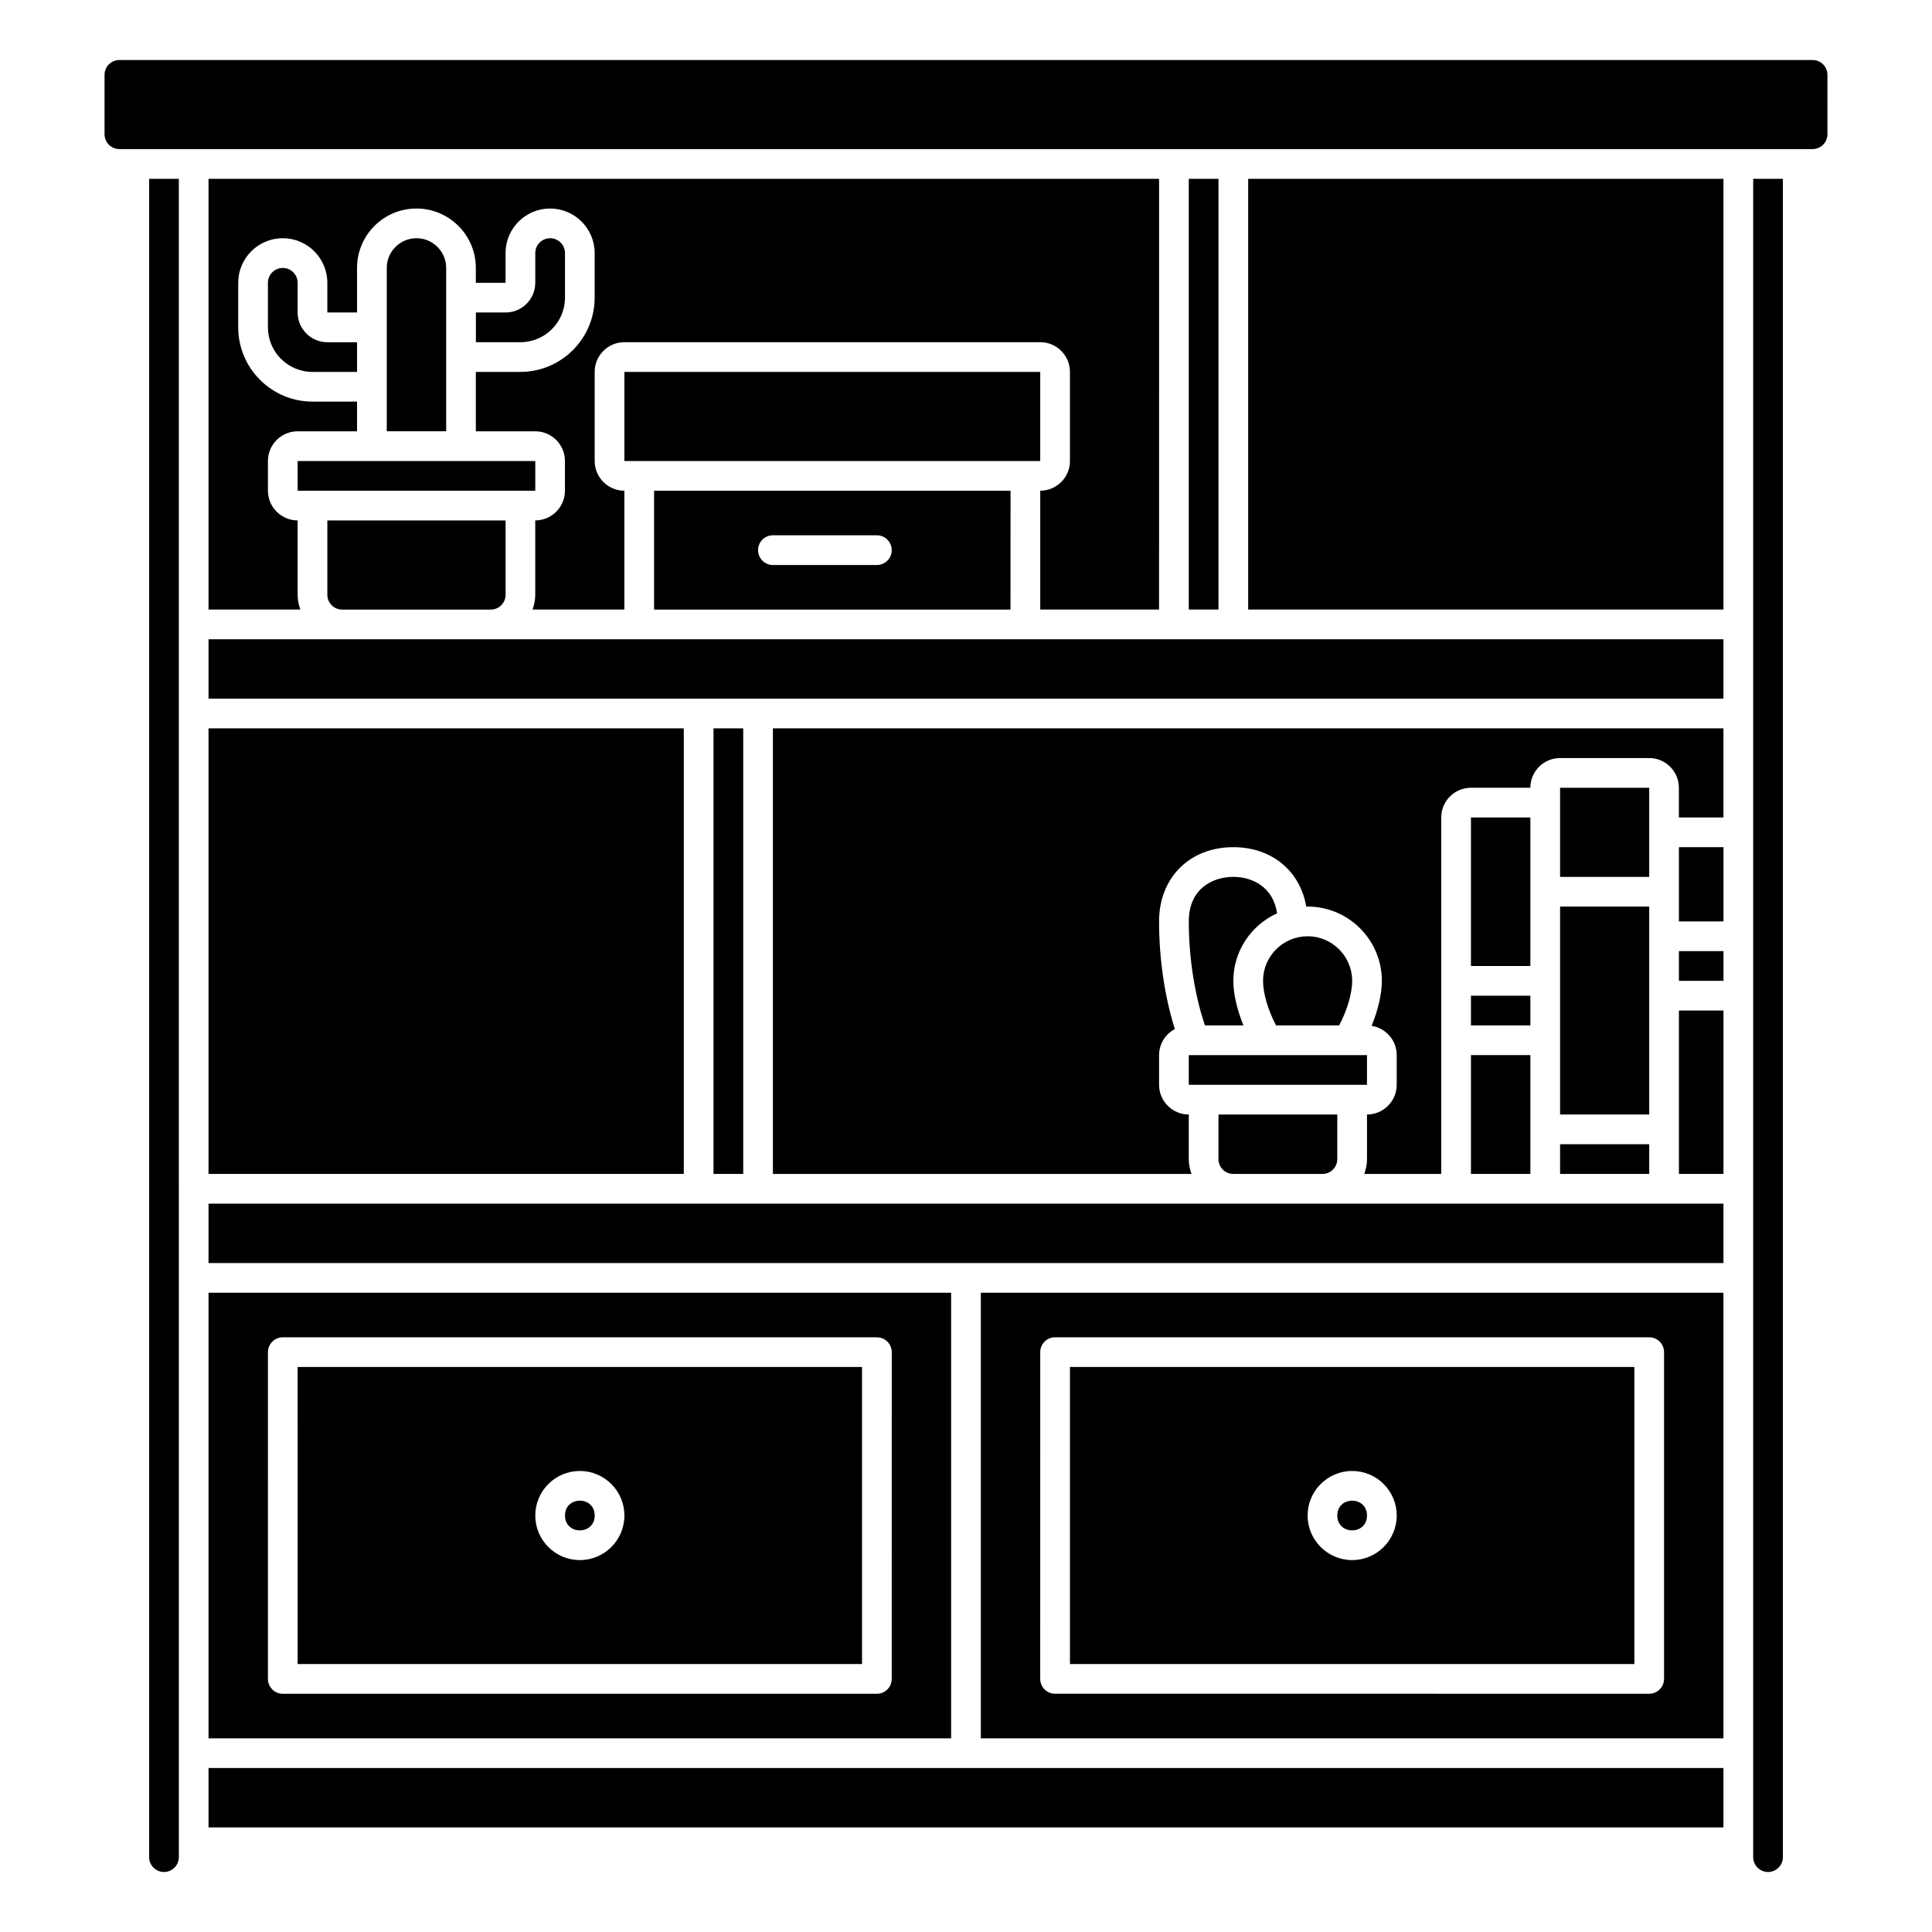 <?xml version="1.0" encoding="UTF-8"?>
<!-- Uploaded to: ICON Repo, www.iconrepo.com, Generator: ICON Repo Mixer Tools -->
<svg fill="#000000" width="800px" height="800px" version="1.1" viewBox="144 144 512 512" xmlns="http://www.w3.org/2000/svg">
 <g>
  <path d="m470.85 376.38c-5.449 0-11.809 3.094-11.809 11.809 0 9.625 1.59 19.691 4.285 27.551h10.191c-1.637-4.047-2.668-8.273-2.668-11.809 0-7.961 4.773-14.801 11.59-17.895-1.027-7.07-6.66-9.656-11.59-9.656z"/>
  <path d="m459.04 431.49h47.219l0.012-7.875h-47.23z"/>
  <path d="m482.17 415.74h16.719c2.074-3.902 3.449-8.414 3.449-11.809 0-6.512-5.297-11.809-11.809-11.809-6.512 0-11.809 5.297-11.809 11.809 0 3.394 1.375 7.906 3.449 11.809z"/>
  <path d="m333.09 337.02h7.871v118.08h-7.871z"/>
  <path d="m533.82 360.64h15.742v39.359h-15.742z"/>
  <path d="m470.82 455.1h23.664c2.156 0 3.91-1.754 3.91-3.91v-11.832h-31.488v11.832c0 2.156 1.758 3.91 3.914 3.91z"/>
  <path d="m533.82 423.61h15.742v31.488h-15.742z"/>
  <path d="m199.26 337.02h125.95v118.08h-125.95z"/>
  <path d="m533.82 407.87h15.742v7.871h-15.742z"/>
  <path d="m301.6 545.63c0 5.246-7.871 5.246-7.871 0 0-5.25 7.871-5.25 7.871 0"/>
  <path d="m222.88 584.99h149.57l-0.004-78.723h-149.57zm74.785-51.168c6.512 0 11.809 5.297 11.809 11.809 0 6.512-5.297 11.809-11.809 11.809-6.512 0-11.809-5.297-11.809-11.809 0-6.512 5.297-11.809 11.809-11.809z"/>
  <path d="m557.44 384.25h23.617v55.105h-23.617z"/>
  <path d="m199.26 612.54h401.47v15.742h-401.47z"/>
  <path d="m183.52 636.16c0 2.168 1.766 3.938 3.938 3.938 2.168 0 3.938-1.766 3.938-3.938l-0.004-444.77h-7.871z"/>
  <path d="m403.93 604.67h196.8v-118.08h-196.8zm15.746-102.34c0-2.172 1.762-3.938 3.938-3.938h157.44c2.172 0 3.938 1.762 3.938 3.938v86.594c0 2.172-1.762 3.938-3.938 3.938l-157.45-0.004c-2.172 0-3.938-1.762-3.938-3.938z"/>
  <path d="m577.12 506.27h-149.57v78.719h149.57zm-74.781 51.168c-6.512 0-11.809-5.297-11.809-11.809 0-6.512 5.297-11.809 11.809-11.809 6.512 0 11.809 5.297 11.809 11.809 0 6.512-5.301 11.809-11.809 11.809z"/>
  <path d="m199.26 462.98h401.47v15.742h-401.47z"/>
  <path d="m506.27 545.63c0 5.246-7.871 5.246-7.871 0 0-5.25 7.871-5.25 7.871 0"/>
  <path d="m199.26 486.59v118.08h196.8v-118.08zm181.06 102.34c0 2.172-1.762 3.938-3.938 3.938h-157.44c-2.172 0-3.938-1.762-3.938-3.938l0.004-86.59c0-2.172 1.762-3.938 3.938-3.938h157.44c2.172 0 3.938 1.762 3.938 3.938z"/>
  <path d="m624.35 159.9h-448.71c-2.168 0-3.934 1.766-3.934 3.934v15.742c0 2.168 1.766 3.938 3.938 3.938h448.71c2.168 0 3.938-1.766 3.938-3.938l-0.004-15.742c0-2.168-1.77-3.934-3.938-3.934z"/>
  <path d="m234.65 305.54h39.438c2.148 0 3.898-1.746 3.898-3.898l-0.004-19.719h-47.23v19.719c0 2.148 1.746 3.898 3.898 3.898z"/>
  <path d="m218.94 215.01c-2.168 0-3.938 1.766-3.938 3.938v11.809c0 6.512 5.297 11.809 11.809 11.809h11.809v-7.871h-7.871c-4.34 0-7.871-3.531-7.871-7.871v-7.871c0-2.176-1.77-3.941-3.938-3.941z"/>
  <path d="m254.37 207.13c-4.34 0-7.871 3.531-7.871 7.871v43.297h15.742v-43.293c0-4.344-3.531-7.875-7.871-7.875z"/>
  <path d="m222.88 266.18h62.973v7.871h-62.973z"/>
  <path d="m608.61 636.16c0 2.168 1.766 3.938 3.938 3.938 2.168 0 3.938-1.766 3.938-3.938v-444.77h-7.871z"/>
  <path d="m451.17 191.39h-251.91v114.14h24.332c-0.438-1.227-0.715-2.523-0.715-3.898v-19.719c-4.34 0-7.871-3.531-7.871-7.871v-7.871c0-4.34 3.531-7.871 7.871-7.871h15.742v-7.871h-11.809c-10.852 0-19.68-8.828-19.68-19.68v-11.809c0-6.512 5.297-11.809 11.809-11.809 6.512 0 11.809 5.297 11.809 11.809v7.871h7.871v-11.809c0-8.684 7.062-15.742 15.742-15.742 8.684 0 15.742 7.062 15.742 15.742v3.938h7.871v-7.871c0-6.512 5.297-11.809 11.809-11.809 6.512 0 11.809 5.297 11.809 11.809v11.809c0 10.852-8.828 19.68-19.68 19.68h-11.809v15.742h15.742c4.34 0 7.871 3.531 7.871 7.871v7.871c0 4.34-3.531 7.871-7.871 7.871v19.719c0 1.375-0.281 2.668-0.715 3.898h24.336v-31.488c-4.34 0-7.871-3.531-7.871-7.871v-23.617c0-4.34 3.531-7.871 7.871-7.871h110.21c4.34 0 7.871 3.531 7.871 7.871v23.617c0 4.34-3.531 7.871-7.871 7.871v31.488h31.488z"/>
  <path d="m293.73 222.88v-11.809c0-2.168-1.766-3.938-3.938-3.938-2.168 0-3.938 1.766-3.938 3.938v7.871c0 4.34-3.531 7.871-7.871 7.871h-7.871v7.871h11.809c6.512 0.004 11.809-5.297 11.809-11.805z"/>
  <path d="m474.78 191.39h125.95v114.14h-125.95z"/>
  <path d="m459.04 191.39h7.871v114.14h-7.871z"/>
  <path d="m557.44 447.23h23.617v7.871h-23.617z"/>
  <path d="m588.93 368.51h11.809v19.68h-11.809z"/>
  <path d="m588.93 396.06h11.809v7.871h-11.809z"/>
  <path d="m348.83 455.1h110.93c-0.441-1.23-0.723-2.535-0.723-3.91v-11.832c-4.34 0-7.871-3.531-7.871-7.871v-7.871c0-3.004 1.707-5.586 4.184-6.91-2.672-8.43-4.184-18.547-4.184-28.516 0-11.586 8.094-19.68 19.68-19.68 10.234 0 17.719 6.32 19.332 15.781 0.117-0.008 0.23-0.039 0.348-0.039 10.852 0 19.68 8.828 19.68 19.68 0 3.57-1.047 7.848-2.711 11.93 3.758 0.594 6.648 3.828 6.648 7.75v7.871c0 4.34-3.531 7.871-7.871 7.871v11.832c0 1.379-0.285 2.684-0.719 3.914h20.395v-94.465c0-4.34 3.531-7.871 7.871-7.871h15.742c0-4.34 3.531-7.871 7.871-7.871h23.617c4.34 0 7.871 3.531 7.871 7.871v7.871h11.809v-23.617l-251.9 0.004z"/>
  <path d="m588.93 411.8h11.809v43.297h-11.809z"/>
  <path d="m557.44 352.77h23.617v23.617h-23.617z"/>
  <path d="m309.47 242.56h110.2v23.617h-110.2z"/>
  <path d="m199.26 313.41h401.47v15.742h-401.47z"/>
  <path d="m411.79 305.54 0.012-31.488h-94.461v31.488zm-62.961-19.68h27.551c2.172 0 3.938 1.762 3.938 3.938 0 2.172-1.762 3.938-3.938 3.938h-27.551c-2.172 0-3.938-1.762-3.938-3.938s1.762-3.938 3.938-3.938z"/>
 </g>
</svg>